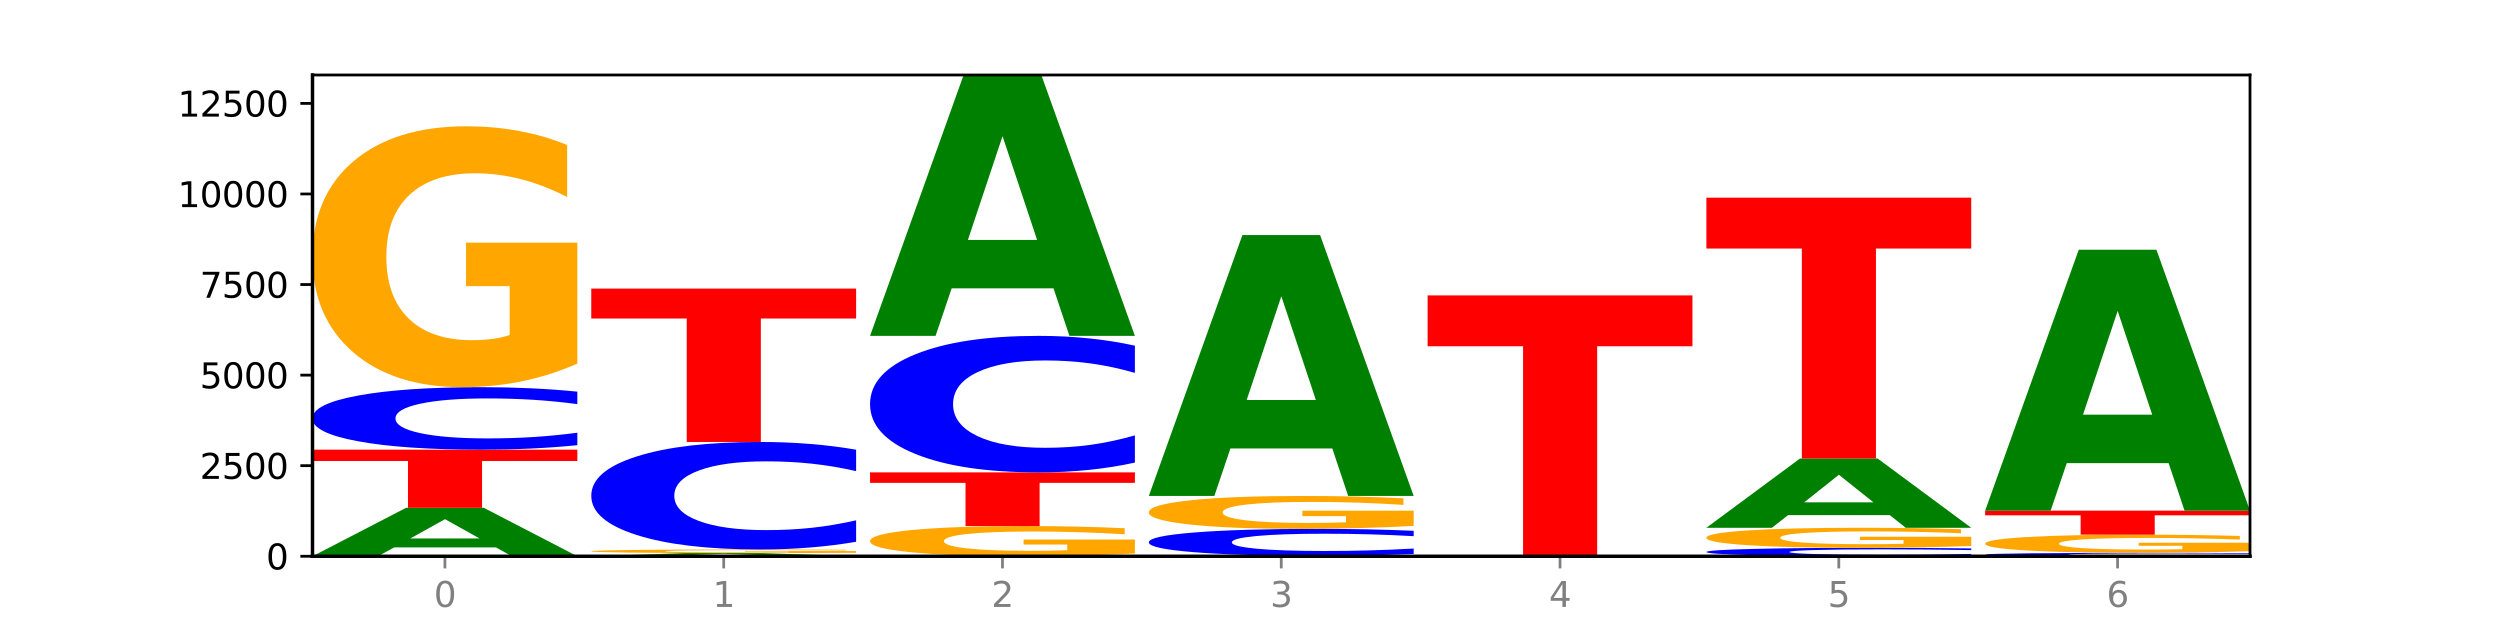 <?xml version="1.0" encoding="utf-8" standalone="no"?>
<!DOCTYPE svg PUBLIC "-//W3C//DTD SVG 1.1//EN"
  "http://www.w3.org/Graphics/SVG/1.1/DTD/svg11.dtd">
<svg xmlns:xlink="http://www.w3.org/1999/xlink" width="720pt" height="180pt" viewBox="0 0 720 180" xmlns="http://www.w3.org/2000/svg" version="1.1">
 <defs>
  <style type="text/css">*{stroke-linejoin: round; stroke-linecap: butt}</style>
 </defs>
 <g id="figure_1">
  <g id="patch_1">
   <path d="M 0 180 
L 720 180 
L 720 0 
L 0 0 
z
" style="fill: #ffffff"/>
  </g>
  <g id="axes_1">
   <g id="patch_2">
    <path d="M 90 160.2 
L 648 160.2 
L 648 21.6 
L 90 21.6 
z
" style="fill: #ffffff"/>
   </g>
   <g id="line2d_1">
    <path d="M 90 160.2 
L 648 160.2 
" clip-path="url(#p7ecc630b1f)" style="fill: none; stroke: #000000; stroke-width: 0.5; stroke-linecap: square"/>
   </g>
   <g id="patch_3">
    <path d="M 142.835 157.659 
L 113.501 157.659 
L 108.87 160.2 
L 90 160.2 
L 116.948 146.25 
L 139.326 146.25 
L 166.273 160.2 
L 147.419 160.2 
L 142.835 157.659 
z
M 118.18 155.07 
L 138.109 155.07 
L 128.16 149.521 
L 118.18 155.07 
z
" clip-path="url(#p7ecc630b1f)" style="fill: #008000"/>
   </g>
   <g id="patch_4">
    <path d="M 90 129.504 
L 166.273 129.504 
L 166.273 132.77 
L 138.833 132.77 
L 138.833 146.25 
L 117.494 146.25 
L 117.494 132.77 
L 90 132.77 
L 90 129.504 
z
" clip-path="url(#p7ecc630b1f)" style="fill: #ff0000"/>
   </g>
   <g id="patch_5">
    <path d="M 166.273 128.214 
Q 159.893 128.854 152.994 129.177 
Q 146.095 129.504 138.581 129.504 
Q 116.174 129.504 103.087 127.08 
Q 90 124.656 90 120.511 
Q 90 116.351 103.087 113.93 
Q 116.174 111.506 138.581 111.506 
Q 146.095 111.506 152.994 111.834 
Q 159.893 112.157 166.273 112.796 
L 166.273 116.384 
Q 159.836 115.536 153.59 115.142 
Q 147.344 114.748 140.445 114.748 
Q 128.069 114.748 120.978 116.284 
Q 113.906 117.816 113.906 120.511 
Q 113.906 123.195 120.978 124.731 
Q 128.069 126.262 140.445 126.262 
Q 147.344 126.262 153.59 125.868 
Q 159.836 125.471 166.273 124.623 
L 166.273 128.214 
z
" clip-path="url(#p7ecc630b1f)" style="fill: #0000ff"/>
   </g>
   <g id="patch_6">
    <path d="M 166.273 104.709 
Q 158.581 108.107 150.308 109.815 
Q 142.034 111.506 133.214 111.506 
Q 113.282 111.506 101.641 101.387 
Q 90 91.268 90 73.963 
Q 90 56.457 101.846 46.415 
Q 113.709 36.374 134.342 36.374 
Q 142.291 36.374 149.573 37.74 
Q 156.872 39.09 163.333 41.759 
L 163.333 56.736 
Q 156.667 53.306 150.068 51.615 
Q 143.47 49.907 136.838 49.907 
Q 124.564 49.907 117.914 56.146 
Q 111.265 62.37 111.265 73.963 
Q 111.265 85.448 117.675 91.718 
Q 124.085 97.973 135.88 97.973 
Q 139.094 97.973 141.846 97.616 
Q 144.598 97.243 146.786 96.467 
L 146.786 82.406 
L 134.222 82.406 
L 134.222 69.882 
L 166.273 69.882 
L 166.273 104.709 
z
" clip-path="url(#p7ecc630b1f)" style="fill: #ffa600"/>
   </g>
   <g id="patch_7">
    <path d="M 223.122 160.035 
L 193.789 160.035 
L 189.157 160.2 
L 170.288 160.2 
L 197.235 159.292 
L 219.614 159.292 
L 246.561 160.2 
L 227.707 160.2 
L 223.122 160.035 
z
M 198.467 159.866 
L 218.397 159.866 
L 208.448 159.505 
L 198.467 159.866 
z
" clip-path="url(#p7ecc630b1f)" style="fill: #008000"/>
   </g>
   <g id="patch_8">
    <path d="M 246.561 159.198 
Q 238.869 159.245 230.595 159.269 
Q 222.322 159.292 213.501 159.292 
Q 193.57 159.292 181.929 159.152 
Q 170.288 159.011 170.288 158.771 
Q 170.288 158.528 182.134 158.388 
Q 193.997 158.249 214.63 158.249 
Q 222.578 158.249 229.86 158.268 
Q 237.159 158.287 243.621 158.324 
L 243.621 158.532 
Q 236.954 158.484 230.356 158.461 
Q 223.758 158.437 217.125 158.437 
Q 204.852 158.437 198.202 158.523 
Q 191.553 158.61 191.553 158.771 
Q 191.553 158.93 197.963 159.017 
Q 204.373 159.104 216.168 159.104 
Q 219.382 159.104 222.134 159.099 
Q 224.886 159.094 227.074 159.083 
L 227.074 158.888 
L 214.51 158.888 
L 214.51 158.714 
L 246.561 158.714 
L 246.561 159.198 
z
" clip-path="url(#p7ecc630b1f)" style="fill: #ffa600"/>
   </g>
   <g id="patch_9">
    <path d="M 246.561 156.03 
Q 240.181 157.13 233.282 157.686 
Q 226.383 158.249 218.869 158.249 
Q 196.462 158.249 183.375 154.08 
Q 170.288 149.91 170.288 142.78 
Q 170.288 135.625 183.375 131.462 
Q 196.462 127.292 218.869 127.292 
Q 226.383 127.292 233.282 127.855 
Q 240.181 128.411 246.561 129.511 
L 246.561 135.682 
Q 240.123 134.224 233.878 133.546 
Q 227.632 132.869 220.733 132.869 
Q 208.357 132.869 201.266 135.51 
Q 194.194 138.144 194.194 142.78 
Q 194.194 147.397 201.266 150.038 
Q 208.357 152.673 220.733 152.673 
Q 227.632 152.673 233.878 151.995 
Q 240.123 151.311 246.561 149.853 
L 246.561 156.03 
z
" clip-path="url(#p7ecc630b1f)" style="fill: #0000ff"/>
   </g>
   <g id="patch_10">
    <path d="M 170.288 83.117 
L 246.561 83.117 
L 246.561 91.732 
L 219.12 91.732 
L 219.12 127.292 
L 197.782 127.292 
L 197.782 91.732 
L 170.288 91.732 
L 170.288 83.117 
z
" clip-path="url(#p7ecc630b1f)" style="fill: #ff0000"/>
   </g>
   <g id="patch_11">
    <path d="M 326.849 159.414 
Q 319.157 159.807 310.883 160.004 
Q 302.61 160.2 293.789 160.2 
Q 273.858 160.2 262.217 159.029 
Q 250.576 157.859 250.576 155.857 
Q 250.576 153.832 262.422 152.67 
Q 274.285 151.509 294.917 151.509 
Q 302.866 151.509 310.148 151.667 
Q 317.447 151.823 323.909 152.132 
L 323.909 153.864 
Q 317.242 153.468 310.644 153.272 
Q 304.046 153.074 297.413 153.074 
Q 285.14 153.074 278.49 153.796 
Q 271.84 154.516 271.84 155.857 
Q 271.84 157.186 278.251 157.911 
Q 284.661 158.634 296.456 158.634 
Q 299.669 158.634 302.422 158.593 
Q 305.174 158.55 307.362 158.46 
L 307.362 156.834 
L 294.798 156.834 
L 294.798 155.385 
L 326.849 155.385 
L 326.849 159.414 
z
" clip-path="url(#p7ecc630b1f)" style="fill: #ffa600"/>
   </g>
   <g id="patch_12">
    <path d="M 250.576 136.046 
L 326.849 136.046 
L 326.849 139.062 
L 299.408 139.062 
L 299.408 151.509 
L 278.069 151.509 
L 278.069 139.062 
L 250.576 139.062 
L 250.576 136.046 
z
" clip-path="url(#p7ecc630b1f)" style="fill: #ff0000"/>
   </g>
   <g id="patch_13">
    <path d="M 326.849 133.228 
Q 320.469 134.625 313.57 135.332 
Q 306.671 136.046 299.157 136.046 
Q 276.749 136.046 263.663 130.751 
Q 250.576 125.456 250.576 116.401 
Q 250.576 107.314 263.663 102.027 
Q 276.749 96.732 299.157 96.732 
Q 306.671 96.732 313.57 97.447 
Q 320.469 98.154 326.849 99.55 
L 326.849 107.387 
Q 320.411 105.536 314.166 104.675 
Q 307.92 103.814 301.021 103.814 
Q 288.645 103.814 281.554 107.168 
Q 274.482 110.514 274.482 116.401 
Q 274.482 122.265 281.554 125.619 
Q 288.645 128.965 301.021 128.965 
Q 307.92 128.965 314.166 128.104 
Q 320.411 127.235 326.849 125.383 
L 326.849 133.228 
z
" clip-path="url(#p7ecc630b1f)" style="fill: #0000ff"/>
   </g>
   <g id="patch_14">
    <path d="M 303.41 83.046 
L 274.077 83.046 
L 269.445 96.732 
L 250.576 96.732 
L 277.523 21.6 
L 299.901 21.6 
L 326.849 96.732 
L 307.995 96.732 
L 303.41 83.046 
z
M 278.755 69.101 
L 298.685 69.101 
L 288.736 39.216 
L 278.755 69.101 
z
" clip-path="url(#p7ecc630b1f)" style="fill: #008000"/>
   </g>
   <g id="patch_15">
    <path d="M 330.863 160.085 
L 407.137 160.085 
L 407.137 160.108 
L 379.696 160.108 
L 379.696 160.2 
L 358.357 160.2 
L 358.357 160.108 
L 330.863 160.108 
L 330.863 160.085 
z
" clip-path="url(#p7ecc630b1f)" style="fill: #ff0000"/>
   </g>
   <g id="patch_16">
    <path d="M 407.137 159.528 
Q 400.757 159.804 393.858 159.944 
Q 386.959 160.085 379.445 160.085 
Q 357.037 160.085 343.95 159.038 
Q 330.863 157.991 330.863 156.201 
Q 330.863 154.404 343.95 153.359 
Q 357.037 152.312 379.445 152.312 
Q 386.959 152.312 393.858 152.453 
Q 400.757 152.593 407.137 152.869 
L 407.137 154.419 
Q 400.699 154.053 394.453 153.883 
Q 388.208 153.712 381.309 153.712 
Q 368.933 153.712 361.842 154.375 
Q 354.77 155.037 354.77 156.201 
Q 354.77 157.36 361.842 158.024 
Q 368.933 158.685 381.309 158.685 
Q 388.208 158.685 394.453 158.515 
Q 400.699 158.343 407.137 157.977 
L 407.137 159.528 
z
" clip-path="url(#p7ecc630b1f)" style="fill: #0000ff"/>
   </g>
   <g id="patch_17">
    <path d="M 407.137 151.455 
Q 399.444 151.884 391.171 152.099 
Q 382.897 152.312 374.077 152.312 
Q 354.145 152.312 342.504 151.036 
Q 330.863 149.76 330.863 147.578 
Q 330.863 145.371 342.709 144.105 
Q 354.573 142.838 375.205 142.838 
Q 383.154 142.838 390.436 143.011 
Q 397.735 143.181 404.197 143.518 
L 404.197 145.406 
Q 397.53 144.974 390.932 144.76 
Q 384.333 144.545 377.701 144.545 
Q 365.427 144.545 358.778 145.332 
Q 352.128 146.116 352.128 147.578 
Q 352.128 149.026 358.538 149.817 
Q 364.949 150.606 376.744 150.606 
Q 379.957 150.606 382.709 150.561 
Q 385.462 150.514 387.65 150.416 
L 387.65 148.643 
L 375.085 148.643 
L 375.085 147.064 
L 407.137 147.064 
L 407.137 151.455 
z
" clip-path="url(#p7ecc630b1f)" style="fill: #ffa600"/>
   </g>
   <g id="patch_18">
    <path d="M 383.698 129.152 
L 354.364 129.152 
L 349.733 142.838 
L 330.863 142.838 
L 357.811 67.706 
L 380.189 67.706 
L 407.137 142.838 
L 388.283 142.838 
L 383.698 129.152 
z
M 359.043 115.207 
L 378.973 115.207 
L 369.023 85.322 
L 359.043 115.207 
z
" clip-path="url(#p7ecc630b1f)" style="fill: #008000"/>
   </g>
   <g id="patch_19">
    <path d="M 411.151 85.068 
L 487.424 85.068 
L 487.424 99.721 
L 459.984 99.721 
L 459.984 160.2 
L 438.645 160.2 
L 438.645 99.721 
L 411.151 99.721 
L 411.151 85.068 
z
" clip-path="url(#p7ecc630b1f)" style="fill: #ff0000"/>
   </g>
   <g id="patch_20">
    <path d="M 567.712 160.026 
Q 561.332 160.112 554.433 160.156 
Q 547.534 160.2 540.02 160.2 
Q 517.613 160.2 504.526 159.873 
Q 491.439 159.545 491.439 158.985 
Q 491.439 158.423 504.526 158.096 
Q 517.613 157.769 540.02 157.769 
Q 547.534 157.769 554.433 157.813 
Q 561.332 157.857 567.712 157.943 
L 567.712 158.428 
Q 561.274 158.313 555.029 158.26 
Q 548.783 158.207 541.884 158.207 
Q 529.508 158.207 522.417 158.414 
Q 515.345 158.621 515.345 158.985 
Q 515.345 159.348 522.417 159.555 
Q 529.508 159.762 541.884 159.762 
Q 548.783 159.762 555.029 159.709 
Q 561.274 159.655 567.712 159.541 
L 567.712 160.026 
z
" clip-path="url(#p7ecc630b1f)" style="fill: #0000ff"/>
   </g>
   <g id="patch_21">
    <path d="M 567.712 157.247 
Q 560.02 157.508 551.746 157.639 
Q 543.473 157.769 534.652 157.769 
Q 514.721 157.769 503.08 156.992 
Q 491.439 156.215 491.439 154.886 
Q 491.439 153.541 503.285 152.77 
Q 515.148 151.999 535.781 151.999 
Q 543.729 151.999 551.011 152.104 
Q 558.311 152.208 564.772 152.413 
L 564.772 153.563 
Q 558.105 153.3 551.507 153.17 
Q 544.909 153.038 538.276 153.038 
Q 526.003 153.038 519.353 153.518 
Q 512.704 153.996 512.704 154.886 
Q 512.704 155.768 519.114 156.249 
Q 525.524 156.73 537.319 156.73 
Q 540.533 156.73 543.285 156.702 
Q 546.037 156.674 548.225 156.614 
L 548.225 155.534 
L 535.661 155.534 
L 535.661 154.572 
L 567.712 154.572 
L 567.712 157.247 
z
" clip-path="url(#p7ecc630b1f)" style="fill: #ffa600"/>
   </g>
   <g id="patch_22">
    <path d="M 544.273 148.367 
L 514.94 148.367 
L 510.308 151.999 
L 491.439 151.999 
L 518.386 132.061 
L 540.765 132.061 
L 567.712 151.999 
L 548.858 151.999 
L 544.273 148.367 
z
M 519.618 144.666 
L 539.548 144.666 
L 529.599 136.735 
L 519.618 144.666 
z
" clip-path="url(#p7ecc630b1f)" style="fill: #008000"/>
   </g>
   <g id="patch_23">
    <path d="M 491.439 56.928 
L 567.712 56.928 
L 567.712 71.581 
L 540.272 71.581 
L 540.272 132.061 
L 518.933 132.061 
L 518.933 71.581 
L 491.439 71.581 
L 491.439 56.928 
z
" clip-path="url(#p7ecc630b1f)" style="fill: #ff0000"/>
   </g>
   <g id="patch_24">
    <path d="M 648 160.13 
Q 641.62 160.165 634.721 160.182 
Q 627.822 160.2 620.308 160.2 
Q 597.901 160.2 584.814 160.068 
Q 571.727 159.936 571.727 159.71 
Q 571.727 159.483 584.814 159.351 
Q 597.901 159.219 620.308 159.219 
Q 627.822 159.219 634.721 159.237 
Q 641.62 159.255 648 159.29 
L 648 159.485 
Q 641.562 159.439 635.317 159.417 
Q 629.071 159.396 622.172 159.396 
Q 609.796 159.396 602.705 159.48 
Q 595.633 159.563 595.633 159.71 
Q 595.633 159.856 602.705 159.94 
Q 609.796 160.023 622.172 160.023 
Q 629.071 160.023 635.317 160.002 
Q 641.562 159.98 648 159.934 
L 648 160.13 
z
" clip-path="url(#p7ecc630b1f)" style="fill: #0000ff"/>
   </g>
   <g id="patch_25">
    <path d="M 648 158.745 
Q 640.308 158.982 632.034 159.101 
Q 623.761 159.219 614.94 159.219 
Q 595.009 159.219 583.368 158.514 
Q 571.727 157.808 571.727 156.602 
Q 571.727 155.382 583.573 154.682 
Q 595.436 153.982 616.068 153.982 
Q 624.017 153.982 631.299 154.077 
Q 638.598 154.171 645.06 154.357 
L 645.06 155.401 
Q 638.393 155.162 631.795 155.044 
Q 625.197 154.925 618.564 154.925 
Q 606.291 154.925 599.641 155.36 
Q 592.992 155.794 592.992 156.602 
Q 592.992 157.403 599.402 157.84 
Q 605.812 158.276 617.607 158.276 
Q 620.821 158.276 623.573 158.251 
Q 626.325 158.225 628.513 158.171 
L 628.513 157.191 
L 615.949 157.191 
L 615.949 156.317 
L 648 156.317 
L 648 158.745 
z
" clip-path="url(#p7ecc630b1f)" style="fill: #ffa600"/>
   </g>
   <g id="patch_26">
    <path d="M 571.727 147.064 
L 648 147.064 
L 648 148.413 
L 620.559 148.413 
L 620.559 153.982 
L 599.221 153.982 
L 599.221 148.413 
L 571.727 148.413 
L 571.727 147.064 
z
" clip-path="url(#p7ecc630b1f)" style="fill: #ff0000"/>
   </g>
   <g id="patch_27">
    <path d="M 624.561 133.377 
L 595.228 133.377 
L 590.596 147.064 
L 571.727 147.064 
L 598.674 71.932 
L 621.052 71.932 
L 648 147.064 
L 629.146 147.064 
L 624.561 133.377 
z
M 599.906 119.433 
L 619.836 119.433 
L 609.887 89.547 
L 599.906 119.433 
z
" clip-path="url(#p7ecc630b1f)" style="fill: #008000"/>
   </g>
   <g id="matplotlib.axis_1">
    <g id="xtick_1">
     <g id="line2d_2">
      <defs>
       <path id="md8e5a52049" d="M 0 0 
L 0 3.5 
" style="stroke: #808080; stroke-width: 0.8"/>
      </defs>
      <g>
       <use xlink:href="#md8e5a52049" x="128.137" y="160.2" style="fill: #808080; stroke: #808080; stroke-width: 0.8"/>
      </g>
     </g>
     <g id="text_1">
      <!-- 0 -->
      <g style="fill: #808080" transform="translate(124.955 174.798) scale(0.1 -0.1)">
       <defs>
        <path id="DejaVuSans-30" d="M 2034 4250 
Q 1547 4250 1301 3770 
Q 1056 3291 1056 2328 
Q 1056 1369 1301 889 
Q 1547 409 2034 409 
Q 2525 409 2770 889 
Q 3016 1369 3016 2328 
Q 3016 3291 2770 3770 
Q 2525 4250 2034 4250 
z
M 2034 4750 
Q 2819 4750 3233 4129 
Q 3647 3509 3647 2328 
Q 3647 1150 3233 529 
Q 2819 -91 2034 -91 
Q 1250 -91 836 529 
Q 422 1150 422 2328 
Q 422 3509 836 4129 
Q 1250 4750 2034 4750 
z
" transform="scale(0.016)"/>
       </defs>
       <use xlink:href="#DejaVuSans-30"/>
      </g>
     </g>
    </g>
    <g id="xtick_2">
     <g id="line2d_3">
      <g>
       <use xlink:href="#md8e5a52049" x="208.424" y="160.2" style="fill: #808080; stroke: #808080; stroke-width: 0.8"/>
      </g>
     </g>
     <g id="text_2">
      <!-- 1 -->
      <g style="fill: #808080" transform="translate(205.243 174.798) scale(0.1 -0.1)">
       <defs>
        <path id="DejaVuSans-31" d="M 794 531 
L 1825 531 
L 1825 4091 
L 703 3866 
L 703 4441 
L 1819 4666 
L 2450 4666 
L 2450 531 
L 3481 531 
L 3481 0 
L 794 0 
L 794 531 
z
" transform="scale(0.016)"/>
       </defs>
       <use xlink:href="#DejaVuSans-31"/>
      </g>
     </g>
    </g>
    <g id="xtick_3">
     <g id="line2d_4">
      <g>
       <use xlink:href="#md8e5a52049" x="288.712" y="160.2" style="fill: #808080; stroke: #808080; stroke-width: 0.8"/>
      </g>
     </g>
     <g id="text_3">
      <!-- 2 -->
      <g style="fill: #808080" transform="translate(285.531 174.798) scale(0.1 -0.1)">
       <defs>
        <path id="DejaVuSans-32" d="M 1228 531 
L 3431 531 
L 3431 0 
L 469 0 
L 469 531 
Q 828 903 1448 1529 
Q 2069 2156 2228 2338 
Q 2531 2678 2651 2914 
Q 2772 3150 2772 3378 
Q 2772 3750 2511 3984 
Q 2250 4219 1831 4219 
Q 1534 4219 1204 4116 
Q 875 4013 500 3803 
L 500 4441 
Q 881 4594 1212 4672 
Q 1544 4750 1819 4750 
Q 2544 4750 2975 4387 
Q 3406 4025 3406 3419 
Q 3406 3131 3298 2873 
Q 3191 2616 2906 2266 
Q 2828 2175 2409 1742 
Q 1991 1309 1228 531 
z
" transform="scale(0.016)"/>
       </defs>
       <use xlink:href="#DejaVuSans-32"/>
      </g>
     </g>
    </g>
    <g id="xtick_4">
     <g id="line2d_5">
      <g>
       <use xlink:href="#md8e5a52049" x="369" y="160.2" style="fill: #808080; stroke: #808080; stroke-width: 0.8"/>
      </g>
     </g>
     <g id="text_4">
      <!-- 3 -->
      <g style="fill: #808080" transform="translate(365.819 174.798) scale(0.1 -0.1)">
       <defs>
        <path id="DejaVuSans-33" d="M 2597 2516 
Q 3050 2419 3304 2112 
Q 3559 1806 3559 1356 
Q 3559 666 3084 287 
Q 2609 -91 1734 -91 
Q 1441 -91 1130 -33 
Q 819 25 488 141 
L 488 750 
Q 750 597 1062 519 
Q 1375 441 1716 441 
Q 2309 441 2620 675 
Q 2931 909 2931 1356 
Q 2931 1769 2642 2001 
Q 2353 2234 1838 2234 
L 1294 2234 
L 1294 2753 
L 1863 2753 
Q 2328 2753 2575 2939 
Q 2822 3125 2822 3475 
Q 2822 3834 2567 4026 
Q 2313 4219 1838 4219 
Q 1578 4219 1281 4162 
Q 984 4106 628 3988 
L 628 4550 
Q 988 4650 1302 4700 
Q 1616 4750 1894 4750 
Q 2613 4750 3031 4423 
Q 3450 4097 3450 3541 
Q 3450 3153 3228 2886 
Q 3006 2619 2597 2516 
z
" transform="scale(0.016)"/>
       </defs>
       <use xlink:href="#DejaVuSans-33"/>
      </g>
     </g>
    </g>
    <g id="xtick_5">
     <g id="line2d_6">
      <g>
       <use xlink:href="#md8e5a52049" x="449.288" y="160.2" style="fill: #808080; stroke: #808080; stroke-width: 0.8"/>
      </g>
     </g>
     <g id="text_5">
      <!-- 4 -->
      <g style="fill: #808080" transform="translate(446.107 174.798) scale(0.1 -0.1)">
       <defs>
        <path id="DejaVuSans-34" d="M 2419 4116 
L 825 1625 
L 2419 1625 
L 2419 4116 
z
M 2253 4666 
L 3047 4666 
L 3047 1625 
L 3713 1625 
L 3713 1100 
L 3047 1100 
L 3047 0 
L 2419 0 
L 2419 1100 
L 313 1100 
L 313 1709 
L 2253 4666 
z
" transform="scale(0.016)"/>
       </defs>
       <use xlink:href="#DejaVuSans-34"/>
      </g>
     </g>
    </g>
    <g id="xtick_6">
     <g id="line2d_7">
      <g>
       <use xlink:href="#md8e5a52049" x="529.576" y="160.2" style="fill: #808080; stroke: #808080; stroke-width: 0.8"/>
      </g>
     </g>
     <g id="text_6">
      <!-- 5 -->
      <g style="fill: #808080" transform="translate(526.394 174.798) scale(0.1 -0.1)">
       <defs>
        <path id="DejaVuSans-35" d="M 691 4666 
L 3169 4666 
L 3169 4134 
L 1269 4134 
L 1269 2991 
Q 1406 3038 1543 3061 
Q 1681 3084 1819 3084 
Q 2600 3084 3056 2656 
Q 3513 2228 3513 1497 
Q 3513 744 3044 326 
Q 2575 -91 1722 -91 
Q 1428 -91 1123 -41 
Q 819 9 494 109 
L 494 744 
Q 775 591 1075 516 
Q 1375 441 1709 441 
Q 2250 441 2565 725 
Q 2881 1009 2881 1497 
Q 2881 1984 2565 2268 
Q 2250 2553 1709 2553 
Q 1456 2553 1204 2497 
Q 953 2441 691 2322 
L 691 4666 
z
" transform="scale(0.016)"/>
       </defs>
       <use xlink:href="#DejaVuSans-35"/>
      </g>
     </g>
    </g>
    <g id="xtick_7">
     <g id="line2d_8">
      <g>
       <use xlink:href="#md8e5a52049" x="609.863" y="160.2" style="fill: #808080; stroke: #808080; stroke-width: 0.8"/>
      </g>
     </g>
     <g id="text_7">
      <!-- 6 -->
      <g style="fill: #808080" transform="translate(606.682 174.798) scale(0.1 -0.1)">
       <defs>
        <path id="DejaVuSans-36" d="M 2113 2584 
Q 1688 2584 1439 2293 
Q 1191 2003 1191 1497 
Q 1191 994 1439 701 
Q 1688 409 2113 409 
Q 2538 409 2786 701 
Q 3034 994 3034 1497 
Q 3034 2003 2786 2293 
Q 2538 2584 2113 2584 
z
M 3366 4563 
L 3366 3988 
Q 3128 4100 2886 4159 
Q 2644 4219 2406 4219 
Q 1781 4219 1451 3797 
Q 1122 3375 1075 2522 
Q 1259 2794 1537 2939 
Q 1816 3084 2150 3084 
Q 2853 3084 3261 2657 
Q 3669 2231 3669 1497 
Q 3669 778 3244 343 
Q 2819 -91 2113 -91 
Q 1303 -91 875 529 
Q 447 1150 447 2328 
Q 447 3434 972 4092 
Q 1497 4750 2381 4750 
Q 2619 4750 2861 4703 
Q 3103 4656 3366 4563 
z
" transform="scale(0.016)"/>
       </defs>
       <use xlink:href="#DejaVuSans-36"/>
      </g>
     </g>
    </g>
   </g>
   <g id="matplotlib.axis_2">
    <g id="ytick_1">
     <g id="line2d_9">
      <defs>
       <path id="m3aaef1feb3" d="M 0 0 
L -3.5 0 
" style="stroke: #000000; stroke-width: 0.8"/>
      </defs>
      <g>
       <use xlink:href="#m3aaef1feb3" x="90" y="160.2" style="stroke: #000000; stroke-width: 0.8"/>
      </g>
     </g>
     <g id="text_8">
      <!-- 0 -->
      <g transform="translate(76.638 163.999) scale(0.1 -0.1)">
       <use xlink:href="#DejaVuSans-30"/>
      </g>
     </g>
    </g>
    <g id="ytick_2">
     <g id="line2d_10">
      <g>
       <use xlink:href="#m3aaef1feb3" x="90" y="134.116" style="stroke: #000000; stroke-width: 0.8"/>
      </g>
     </g>
     <g id="text_9">
      <!-- 2500 -->
      <g transform="translate(57.55 137.915) scale(0.1 -0.1)">
       <use xlink:href="#DejaVuSans-32"/>
       <use xlink:href="#DejaVuSans-35" x="63.623"/>
       <use xlink:href="#DejaVuSans-30" x="127.246"/>
       <use xlink:href="#DejaVuSans-30" x="190.869"/>
      </g>
     </g>
    </g>
    <g id="ytick_3">
     <g id="line2d_11">
      <g>
       <use xlink:href="#m3aaef1feb3" x="90" y="108.032" style="stroke: #000000; stroke-width: 0.8"/>
      </g>
     </g>
     <g id="text_10">
      <!-- 5000 -->
      <g transform="translate(57.55 111.831) scale(0.1 -0.1)">
       <use xlink:href="#DejaVuSans-35"/>
       <use xlink:href="#DejaVuSans-30" x="63.623"/>
       <use xlink:href="#DejaVuSans-30" x="127.246"/>
       <use xlink:href="#DejaVuSans-30" x="190.869"/>
      </g>
     </g>
    </g>
    <g id="ytick_4">
     <g id="line2d_12">
      <g>
       <use xlink:href="#m3aaef1feb3" x="90" y="81.948" style="stroke: #000000; stroke-width: 0.8"/>
      </g>
     </g>
     <g id="text_11">
      <!-- 7500 -->
      <g transform="translate(57.55 85.747) scale(0.1 -0.1)">
       <defs>
        <path id="DejaVuSans-37" d="M 525 4666 
L 3525 4666 
L 3525 4397 
L 1831 0 
L 1172 0 
L 2766 4134 
L 525 4134 
L 525 4666 
z
" transform="scale(0.016)"/>
       </defs>
       <use xlink:href="#DejaVuSans-37"/>
       <use xlink:href="#DejaVuSans-35" x="63.623"/>
       <use xlink:href="#DejaVuSans-30" x="127.246"/>
       <use xlink:href="#DejaVuSans-30" x="190.869"/>
      </g>
     </g>
    </g>
    <g id="ytick_5">
     <g id="line2d_13">
      <g>
       <use xlink:href="#m3aaef1feb3" x="90" y="55.864" style="stroke: #000000; stroke-width: 0.8"/>
      </g>
     </g>
     <g id="text_12">
      <!-- 10000 -->
      <g transform="translate(51.188 59.663) scale(0.1 -0.1)">
       <use xlink:href="#DejaVuSans-31"/>
       <use xlink:href="#DejaVuSans-30" x="63.623"/>
       <use xlink:href="#DejaVuSans-30" x="127.246"/>
       <use xlink:href="#DejaVuSans-30" x="190.869"/>
       <use xlink:href="#DejaVuSans-30" x="254.492"/>
      </g>
     </g>
    </g>
    <g id="ytick_6">
     <g id="line2d_14">
      <g>
       <use xlink:href="#m3aaef1feb3" x="90" y="29.78" style="stroke: #000000; stroke-width: 0.8"/>
      </g>
     </g>
     <g id="text_13">
      <!-- 12500 -->
      <g transform="translate(51.188 33.579) scale(0.1 -0.1)">
       <use xlink:href="#DejaVuSans-31"/>
       <use xlink:href="#DejaVuSans-32" x="63.623"/>
       <use xlink:href="#DejaVuSans-35" x="127.246"/>
       <use xlink:href="#DejaVuSans-30" x="190.869"/>
       <use xlink:href="#DejaVuSans-30" x="254.492"/>
      </g>
     </g>
    </g>
   </g>
   <g id="patch_28">
    <path d="M 90 160.2 
L 90 21.6 
" style="fill: none; stroke: #000000; stroke-linejoin: miter; stroke-linecap: square"/>
   </g>
   <g id="patch_29">
    <path d="M 648 160.2 
L 648 21.6 
" style="fill: none; stroke: #000000; stroke-width: 0.8; stroke-linejoin: miter; stroke-linecap: square"/>
   </g>
   <g id="patch_30">
    <path d="M 90 160.2 
L 648 160.2 
" style="fill: none; stroke: #000000; stroke-linejoin: miter; stroke-linecap: square"/>
   </g>
   <g id="patch_31">
    <path d="M 90 21.6 
L 648 21.6 
" style="fill: none; stroke: #000000; stroke-width: 0.8; stroke-linejoin: miter; stroke-linecap: square"/>
   </g>
  </g>
 </g>
 <defs>
  <clipPath id="p7ecc630b1f">
   <rect x="90" y="21.6" width="558" height="138.6"/>
  </clipPath>
 </defs>
</svg>
